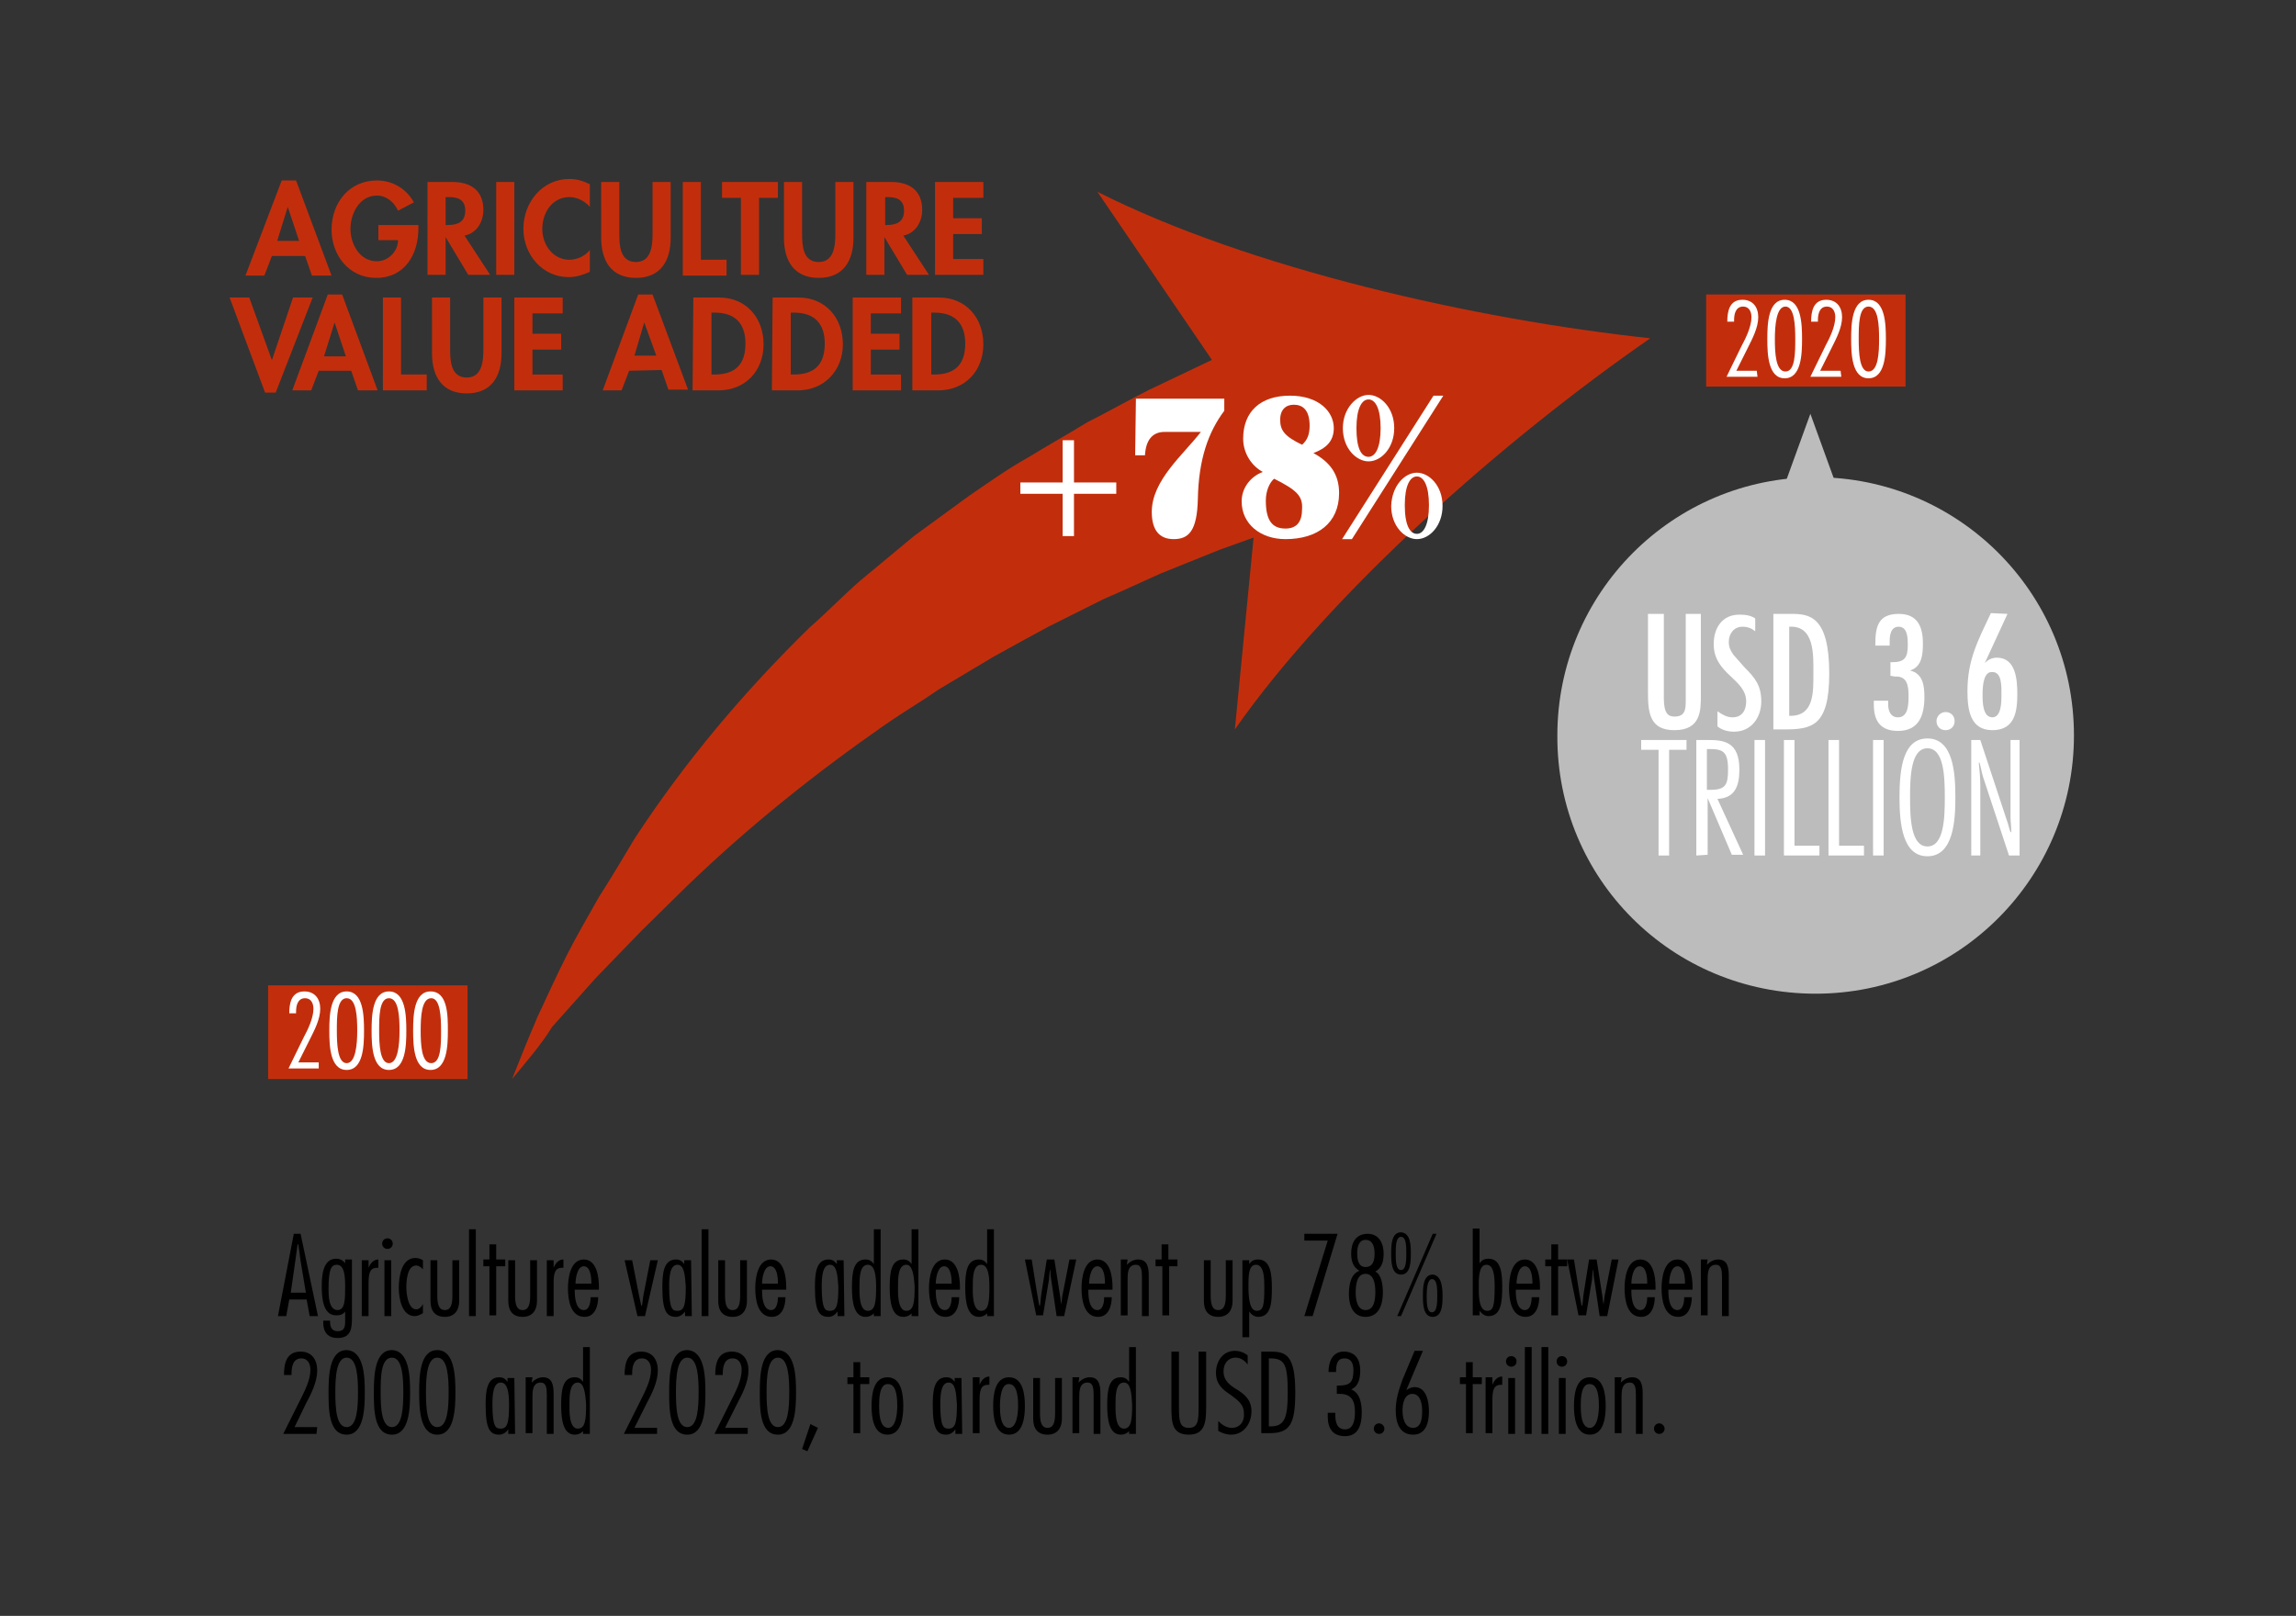 <?xml version="1.0" encoding="utf-8"?>
<!-- Generator: Adobe Illustrator 26.5.0, SVG Export Plug-In . SVG Version: 6.00 Build 0)  -->
<svg version="1.1" id="Layer_2" xmlns="http://www.w3.org/2000/svg" xmlns:xlink="http://www.w3.org/1999/xlink" x="0px" y="0px"
	 viewBox="0 0 304 214" style="enable-background:new 0 0 304 214;" xml:space="preserve">
<rect x="0" y="0" width="304" height="214" fill="#333333" stroke="none"/>
<style type="text/css">
	.st0{enable-background:new    ;}
	.st1{fill:#C22E0C;}
	.st2{fill:#FFFFFF;}
	.st3{fill:none;stroke:#BDBCBC;stroke-width:5.278;}
	.st4{fill:#BDBCBC;}
</style>
<g class="st0">
	<path class="st1" d="M36,33.9l-1,2.6h-2.5l4.8-12.6h1.9l4.7,12.6h-2.6l-0.9-2.6H36z M38.1,27.4L38.1,27.4l-1.4,4.5h2.9L38.1,27.4z"
		/>
	<path class="st1" d="M55.4,29.9v0.3c0,3.5-1.8,6.6-5.6,6.6c-3.6,0-5.9-3-5.9-6.4c0-3.5,2.3-6.5,6-6.5c2.1,0,3.9,1.1,4.9,2.9
		l-2.1,1.1c-0.5-1.1-1.5-2-2.8-2c-2.3,0-3.5,2.4-3.5,4.4s1.2,4.3,3.5,4.3c1.5,0,2.8-1.3,2.8-2.8h-2.6v-2h5.3V29.9z"/>
	<path class="st1" d="M64.9,36.4H62l-3-5l0,0v5h-2.4V24.1h3.3c2.4,0,4.1,1.1,4.1,3.7c0,1.6-0.9,3.1-2.5,3.4L64.9,36.4z M59,29.8h0.3
		c1.3,0,2.3-0.4,2.3-1.9s-1-1.8-2.2-1.8H59V29.8z"/>
	<path class="st1" d="M68.1,36.4h-2.4V24.1h2.4V36.4z"/>
	<path class="st1" d="M78.1,27.4c-0.7-0.8-1.7-1.3-2.7-1.3c-2.3,0-3.6,2.1-3.6,4.2s1.4,4.1,3.6,4.1c1,0,2.1-0.5,2.7-1.3V36
		c-0.9,0.4-1.8,0.7-2.8,0.7c-3.5,0-6-3-6-6.4c0-3.5,2.5-6.6,6.1-6.6c1,0,1.9,0.3,2.7,0.7C78.1,24.4,78.1,27.4,78.1,27.4z"/>
	<path class="st1" d="M79.6,24.1H82V31c0,1.5,0.1,3.7,2.2,3.7c2,0,2.2-2.1,2.2-3.7v-6.9h2.4v7.4c0,3-1.3,5.3-4.6,5.3
		c-3.3,0-4.6-2.3-4.6-5.3V24.1z"/>
	<path class="st1" d="M92.8,34.4h3.4v2.1h-5.8V24.1h2.4V34.4z"/>
</g>
<g class="st0">
	<path class="st1" d="M100.5,36.4h-2.4V26.2h-2.5v-2.1h7.4v2.1h-2.5V36.4z"/>
	<path class="st1" d="M103.8,24.1h2.4V31c0,1.5,0.1,3.7,2.2,3.7c2,0,2.2-2.1,2.2-3.7v-6.9h2.4v7.4c0,3-1.3,5.3-4.6,5.3
		c-3.3,0-4.6-2.3-4.6-5.3V24.1z"/>
	<path class="st1" d="M123,36.4h-2.9l-3-5l0,0v5h-2.4V24.1h3.3c2.4,0,4.1,1.1,4.1,3.7c0,1.6-0.9,3.1-2.5,3.4L123,36.4z M117.1,29.8
		h0.3c1.3,0,2.3-0.4,2.3-1.9s-1-1.8-2.2-1.8h-0.3v3.7H117.1z"/>
	<path class="st1" d="M126.2,26.2v2.7h3.8V31h-3.8v3.3h4v2.1h-6.4V24.1h6.4v2.1H126.2z"/>
</g>
<g class="st0">
	<path class="st1" d="M36,47.7L36,47.7l2.8-8.3h2.6L36.5,52h-1.4l-4.7-12.6H33L36,47.7z"/>
</g>
<g class="st0">
	<path class="st1" d="M42.2,49.1l-1,2.6h-2.5L43.4,39h1.9L50,51.7h-2.6l-0.9-2.6C46.5,49.1,42.2,49.1,42.2,49.1z M44.3,42.7
		L44.3,42.7l-1.4,4.5h2.9L44.3,42.7z"/>
	<path class="st1" d="M53.1,49.6h3.4v2.1h-5.8V39.4h2.4C53.1,39.4,53.1,49.6,53.1,49.6z"/>
	<path class="st1" d="M57.2,39.4h2.4v6.9c0,1.5,0.1,3.7,2.2,3.7c2,0,2.2-2.1,2.2-3.7v-6.9h2.4v7.4c0,3-1.3,5.3-4.6,5.3
		c-3.3,0-4.6-2.3-4.6-5.3C57.2,46.8,57.2,39.4,57.2,39.4z"/>
	<path class="st1" d="M70.5,41.5v2.7h3.8v2.1h-3.8v3.3h4v2.1h-6.4V39.4h6.4v2.1H70.5z"/>
	<path class="st1" d="M83.3,49.1l-1,2.6h-2.5L84.5,39h1.9l4.7,12.6h-2.6L87.6,49L83.3,49.1L83.3,49.1z M85.3,42.7L85.3,42.7L84,47.1
		h2.9L85.3,42.7z"/>
	<path class="st1" d="M91.8,39.4h3.4c3.6,0,5.9,2.7,5.9,6.2s-2.4,6.1-6,6.1h-3.4L91.8,39.4L91.8,39.4z M94.2,49.6h0.4
		c3,0,4.1-1.6,4.1-4.1c0-2.7-1.4-4.1-4.1-4.1h-0.4V49.6z"/>
	<path class="st1" d="M102.3,39.4h3.4c3.6,0,5.9,2.7,5.9,6.2s-2.5,6.1-6,6.1h-3.4L102.3,39.4L102.3,39.4z M104.7,49.6h0.4
		c3,0,4.1-1.6,4.1-4.1c0-2.7-1.4-4.1-4.1-4.1h-0.4V49.6z"/>
	<path class="st1" d="M115.3,41.5v2.7h3.8v2.1h-3.8v3.3h4v2.1h-6.4V39.4h6.4v2.1H115.3z"/>
	<path class="st1" d="M120.9,39.4h3.4c3.6,0,5.9,2.7,5.9,6.2s-2.4,6.1-6,6.1h-3.4V39.4H120.9z M123.3,49.6h0.4c3,0,4.1-1.6,4.1-4.1
		c0-2.7-1.4-4.1-4.1-4.1h-0.4V49.6z"/>
</g>
<polygon class="st1" points="35.5,130.5 35.5,142.9 61.9,142.9 61.9,130.5 "/>
<g class="st0">
	<path class="st2" d="M42.3,141.5h-4.1l2-4.1c0.6-1.1,1.3-2.6,1.3-3.8c0-0.7-0.3-1.4-1.1-1.4c-1,0-1.2,1-1.2,1.8v0.2h-0.9
		c0-1.4,0.3-2.9,2-2.9c1.4,0,2.1,1,2.1,2.3c0,1.4-0.8,2.9-1.4,4.1l-1.5,3h2.7v0.8H42.3z"/>
	<path class="st2" d="M48.2,136.5c0,2-0.1,5.2-2.3,5.2s-2.3-3.2-2.3-5.2s0.1-5.2,2.3-5.2C48.1,131.3,48.2,134.5,48.2,136.5z
		 M44.6,136.5c0,1.8,0.1,4.3,1.3,4.3s1.4-2.5,1.4-4.3s-0.1-4.3-1.4-4.3S44.6,134.7,44.6,136.5z"/>
	<path class="st2" d="M53.8,136.5c0,2-0.1,5.2-2.3,5.2s-2.3-3.2-2.3-5.2s0.1-5.2,2.3-5.2S53.8,134.5,53.8,136.5z M50.2,136.5
		c0,1.8,0.1,4.3,1.3,4.3s1.4-2.5,1.4-4.3s-0.1-4.3-1.4-4.3S50.2,134.7,50.2,136.5z"/>
	<path class="st2" d="M59.3,136.5c0,2-0.1,5.2-2.3,5.2s-2.3-3.2-2.3-5.2s0.1-5.2,2.3-5.2C59.3,131.3,59.3,134.5,59.3,136.5z
		 M55.7,136.5c0,1.8,0.1,4.3,1.4,4.3c1.3,0,1.3-2.5,1.3-4.3s-0.1-4.3-1.3-4.3C55.8,132.2,55.7,134.7,55.7,136.5z"/>
</g>
<polygon class="st1" points="225.9,39 225.9,51.2 252.3,51.2 252.3,39 "/>
<g class="st0">
	<path class="st2" d="M232.7,49.9h-4.1l2-4.1c0.6-1.1,1.3-2.6,1.3-3.8c0-0.7-0.3-1.4-1.1-1.4c-1,0-1.2,1-1.2,1.8v0.2h-0.9
		c0-1.4,0.3-2.9,2-2.9c1.4,0,2.1,1,2.1,2.3c0,1.4-0.8,2.9-1.4,4.1l-1.5,3h2.7L232.7,49.9L232.7,49.9z"/>
	<path class="st2" d="M238.6,44.9c0,2-0.1,5.2-2.3,5.2s-2.3-3.2-2.3-5.2s0.1-5.2,2.3-5.2S238.6,42.9,238.6,44.9z M235,44.9
		c0,1.8,0.1,4.3,1.4,4.3s1.3-2.5,1.3-4.3s-0.1-4.3-1.3-4.3S235,43.1,235,44.9z"/>
	<path class="st2" d="M243.8,49.9h-4.1l2-4.1c0.6-1.1,1.3-2.6,1.3-3.8c0-0.7-0.3-1.4-1.1-1.4c-1,0-1.2,1-1.2,1.8v0.2h-0.9
		c0-1.4,0.3-2.9,2-2.9c1.4,0,2.1,1,2.1,2.3c0,1.4-0.8,2.9-1.4,4.1l-1.5,3h2.7L243.8,49.9L243.8,49.9z"/>
	<path class="st2" d="M249.7,44.9c0,2-0.1,5.2-2.3,5.2s-2.3-3.2-2.3-5.2s0.1-5.2,2.3-5.2C249.6,39.7,249.7,42.9,249.7,44.9z
		 M246.1,44.9c0,1.8,0.1,4.3,1.3,4.3c1.3,0,1.4-2.5,1.4-4.3s-0.1-4.3-1.4-4.3C246.1,40.6,246.1,43.1,246.1,44.9z"/>
</g>
<line class="st3" x1="239.7" y1="87.6" x2="239.7" y2="67.4"/>
<path class="st4" d="M239.7,54.8l-7.8,21.5c0,0,7.8-8.9,15.6,0L239.7,54.8"/>
<path class="st4" d="M240.4,131.6c19,0,34.2-15.4,34.2-34.2c0-19-15.4-34.2-34.2-34.2c-19,0-34.2,15.4-34.2,34.2
	C206.1,116.4,221.4,131.6,240.4,131.6L240.4,131.6z"/>
<g class="st0">
	<path class="st2" d="M220.3,81.3v11.2c0,2,0.6,2.4,1.4,2.4c1.4,0,1.5-0.9,1.5-2.1V81.3h2v10.8c0,2,0,4.6-3.5,4.6
		c-3.2,0-3.5-2.2-3.5-4.9V81.3H220.3z"/>
	<path class="st2" d="M232.4,83.6c-0.5-0.4-1-0.6-1.7-0.6c-1.1,0-1.8,0.9-1.8,2c0,0.7,0.2,1.1,0.6,1.7l1.5,1.7
		c1.4,1.4,2.2,2.4,2.2,4.5s-1.3,4-3.6,4c-0.8,0-1.6-0.2-2.2-0.7v-2c0.6,0.4,1.2,0.8,2,0.8c1.3,0,1.8-1,1.8-2.1c0-3-4.3-3.6-4.3-7.6
		c0-2.1,1.1-3.9,3.4-3.9c0.8,0,1.5,0.1,2.1,0.5V83.6z"/>
	<path class="st2" d="M237.1,81.3c2.4,0,5.1,0.2,5.1,7.9c0,7-2.3,7.4-6,7.4h-1.4V81.3H237.1z M236.9,83v11.8
		c3.3,0.1,3.2-3.1,3.2-5.6C240.1,86.8,240.3,82.8,236.9,83z"/>
	<path class="st2" d="M250.3,89.5v-1.8h0.2c1.7,0,2.1-0.6,2.1-2.3c0-0.8,0-2.4-1.2-2.4c-1.1,0-1.2,1.2-1.2,2v0.5h-1.9v-0.1
		c0-2.3,0.3-4.1,3.1-4.1c2.5,0,3.2,1.7,3.2,3.9c0,1.4-0.1,3.1-1.7,3.6l0,0c1.7,0.4,1.9,2,1.9,3.5c0,2.4-0.7,4.5-3.5,4.5
		c-2.3,0-3.2-1.3-3.2-3.5v-0.5h1.9v0.5c0,0.8,0.3,1.7,1.3,1.7c1.4,0,1.4-1.8,1.4-2.9c0-1.3-0.2-2.6-1.8-2.5L250.3,89.5L250.3,89.5z"
		/>
	<path class="st2" d="M256.4,95.5c0-0.6,0.5-1.2,1.2-1.2s1.2,0.5,1.2,1.2s-0.5,1.2-1.2,1.2S256.4,96.2,256.4,95.5z"/>
	<path class="st2" d="M265.8,81.3l-3,6.5l0,0c0.4-0.4,0.9-0.7,1.6-0.7c2.5,0,2.7,2.9,2.7,4.8c0,2.3-0.3,4.8-3.3,4.8
		s-3.3-2.8-3.3-5.2c0-4.1,1.4-6.7,3.1-10.3L265.8,81.3L265.8,81.3z M263.8,89c-0.3,0-1.3-0.1-1.3,3c0,0.9,0,3,1.3,3
		c1.2,0,1.2-2.1,1.2-2.9C265,91,265.1,89,263.8,89z"/>
</g>
<g class="st0">
	<path class="st2" d="M223.2,99.3H221v14h-1.4v-14h-2.3V98h6v1.3H223.2z"/>
	<path class="st2" d="M224.6,113.3V98h1.5c2.1,0,4.2,0.2,4.2,3.9c0,1.9-0.4,3.8-2.9,3.9l3.4,7.4h-1.5l-3.2-7.5l0,0v7.5L224.6,113.3
		L224.6,113.3z M226,104.6h0.5c2,0,2.3-0.7,2.3-2.7c0-2.4-0.7-2.7-2.5-2.7H226V104.6z"/>
	<path class="st2" d="M233.7,113.3h-1.4V98h1.4V113.3z"/>
	<path class="st2" d="M237.6,112h3.3v1.3h-4.7V98h1.4V112z"/>
	<path class="st2" d="M243.5,112h3.3v1.3h-4.7V98h1.4V112z"/>
	<path class="st2" d="M249.5,113.3H248V98h1.4v15.3H249.5z"/>
	<path class="st2" d="M258.9,105.6c0,2.9-0.2,7.8-3.7,7.8c-3.3,0-3.7-4.3-3.7-7.8c0-3.9,0.5-7.8,3.7-7.8
		C258.6,97.8,258.9,102.3,258.9,105.6z M252.9,105.6c0,2.7,0.1,6.5,2.3,6.5s2.3-3.8,2.3-6.5s-0.1-6.5-2.3-6.5
		S252.9,102.9,252.9,105.6z"/>
	<path class="st2" d="M267.3,113.3H266l-3.4-10.3c-0.2-0.6-0.3-1.3-0.5-2H262c0.1,1,0.2,2,0.2,3v9.3H261V98h1.2l3.5,10.6
		c0.2,0.5,0.3,1.1,0.5,1.6h0.1c0-0.7-0.1-1.4-0.1-2V98h1.2v15.3H267.3z"/>
</g>
<path class="st1" d="M67.8,142.9c1.1-2.8,2.2-5.5,3.4-8.3c1.2-2.6,2.5-5.4,3.8-8c1.3-2.6,2.9-5.3,4.3-7.8c1.6-2.5,3.1-5,4.7-7.7
	c6.6-10.1,14.4-19.4,23.2-28c2.3-2,4.4-4.2,6.7-6.2L121,71c2.5-1.8,4.9-3.6,7.4-5.4c2.5-1.7,5-3.5,7.7-5c2.6-1.6,5.3-3.1,7.9-4.7
	c2.8-1.4,5.4-2.9,8.2-4.3l8.4-4c2.9-1.2,5.6-2.3,8.5-3.5l8,23.3c-2.6,1-5.2,1.8-7.8,2.6l-7.8,2.8c-2.5,1-5,2-7.7,3.1
	c-2.5,1.1-5,2.3-7.6,3.4l-7.4,3.7c-2.4,1.3-4.8,2.6-7.3,4l-7.2,4.3c-2.3,1.6-4.7,3-7,4.6c-9.2,6.4-18,13.4-26.3,21.4
	c-2,2-4.1,4-6.1,6l-6,6.2l-5.8,6.5C71.7,138.3,69.7,140.6,67.8,142.9L67.8,142.9z"/>
<path class="st1" d="M218.5,44.8c-19.2,13.3-42.2,33.5-55,51.8l3.8-38.9l-22-32.3C165.5,35.6,195.3,42.3,218.5,44.8L218.5,44.8z"/>
<g class="st0">
	<path class="st2" d="M140.7,58.3h1.5v5.6h5.6v1.5h-5.6V71h-1.5v-5.6h-5.6v-1.5h5.6V58.3z"/>
</g>
<g class="st0">
	<path class="st2" d="M150.4,52.8h11.7v1.6c-2.1,2.8-3.4,6.4-3.5,11.7c-0.1,4.2-1.2,5.3-3.2,5.3c-1.9,0-2.9-1.2-2.9-3.6
		c0-4.2,4.2-7.6,6.5-10.6h-4.8c-1.7,0-2.5,1.2-2.6,3.1h-1.3L150.4,52.8z"/>
	<path class="st2" d="M167.2,62.5c-1.5-0.8-2.6-2.5-2.6-4.4c0-3.6,2.3-5.7,6.2-5.7c3.8,0,5.8,2.1,5.8,4.3c0,1.8-1.1,2.7-2.7,3.3
		c2.2,1.2,3.4,2.8,3.4,5.3c0,4-2.9,6.1-7.1,6.1c-3.3,0-5.8-2-5.8-5C164.4,64.6,165.6,63.1,167.2,62.5z M168.7,63.4
		c-0.6,0.5-1.1,1.6-1.1,2.9c0,2.7,0.9,3.7,2.6,3.7c1.5,0,2.2-0.9,2.2-2.6C172.5,65.7,171.7,64.9,168.7,63.4z M172.4,58.9
		c0.7-0.6,1-1.4,1-2.5c0-2.1-0.9-2.8-2.1-2.8c-1,0-1.8,0.6-1.8,2C169.5,57,170.1,57.8,172.4,58.9z"/>
</g>
<g class="st0">
	<path class="st2" d="M177.7,71.4l12.1-19h1.3l-12.1,19H177.7z M181.2,52.3c1.6,0,3.4,1.7,3.4,4.4c0,2.6-1.7,4.4-3.4,4.4
		c-1.6,0-3.4-1.7-3.4-4.4C177.8,54.1,179.6,52.3,181.2,52.3z M181.2,60.5c0.9,0,1.6-1.2,1.6-3.8s-0.7-3.8-1.6-3.8
		c-0.9,0-1.6,1.2-1.6,3.8S180.2,60.5,181.2,60.5z M187.6,62.6c1.6,0,3.4,1.7,3.4,4.4c0,2.6-1.7,4.4-3.4,4.4c-1.6,0-3.4-1.7-3.4-4.4
		C184.3,64.3,186,62.6,187.6,62.6z M187.6,70.7c0.9,0,1.6-1.2,1.6-3.8c0-2.6-0.7-3.8-1.6-3.8c-0.9,0-1.6,1.2-1.6,3.8
		C186,69.6,186.7,70.7,187.6,70.7z"/>
</g>
<g class="st0">
	<path d="M42.1,174.3H41l-0.4-2.2h-2.3l-0.4,2.2h-1.1l2.1-10.9h0.9L42.1,174.3z M40.5,171.2l-0.7-4.2c-0.1-0.7-0.2-1.5-0.3-2.2h-0.1
		c-0.1,0.7-0.2,1.5-0.3,2.2l-0.6,4.2H40.5z"/>
	<path d="M46.6,174.5c0,1.4-0.1,2.7-1.9,2.7c-1.3,0-1.9-0.8-1.9-2v-0.3h0.9v0.1c0,0.7,0.2,1.3,1,1.3c1.1,0,1-0.9,1-1.7v-0.9
		c-0.3,0.4-0.7,0.5-1.2,0.5c-1.8,0-1.9-2.5-1.9-3.9c0-1.2,0.1-3.6,1.9-3.6c0.5,0,0.9,0.2,1.2,0.6l0,0v-0.5h0.9V174.5z M44.7,173.5
		c1,0,1-1.5,1-3.1c0-1.4-0.1-2.9-1.1-2.9c-0.7,0-1.1,0.5-1.1,3.2C43.5,171.5,43.5,173.5,44.7,173.5z"/>
	<path d="M48.8,167.9L48.8,167.9c0.2-0.5,0.6-1.1,1.3-1.1v1.1h-0.2c-1,0-1.1,0.9-1.1,2.1v4.3h-0.9v-7.4h0.9V167.9z"/>
	<path d="M51.3,165.4c-0.4,0-0.7-0.3-0.7-0.7s0.3-0.7,0.7-0.7s0.7,0.3,0.7,0.7C52,165.1,51.7,165.4,51.3,165.4z M51.8,174.3h-0.9
		v-7.4h0.9V174.3z"/>
	<path d="M56,168.1c-0.2-0.2-0.5-0.5-0.9-0.5c-1.2,0-1.3,2.1-1.3,2.9c0,0.7,0.2,2.9,1.3,2.9c0.4,0,0.7-0.3,0.9-0.7l0,0v1.2
		c-0.3,0.2-0.7,0.4-1.1,0.4c-1.7,0-2.1-2.4-2.1-3.7c0-1.4,0.3-4,2.2-4c0.3,0,0.7,0.1,1,0.3C56,166.9,56,168.1,56,168.1z"/>
	<path d="M57.9,166.9v4.6c0,1,0.1,2,1,2s1-1,1-2v-4.6h0.9v5.4c0,1.2-0.6,2.1-1.9,2.1c-1.3,0-1.9-0.8-1.9-2.1v-5.4H57.9z"/>
	<path d="M63,174.3h-0.9v-11.5H63V174.3z"/>
	<path d="M66.9,167.7h-1.2v6.5h-0.9v-6.5H64v-0.9h0.8v-2h0.9v2h1.2V167.7z"/>
	<path d="M68.2,166.9v4.6c0,1,0.1,2,1,2s1-1,1-2v-4.6h0.9v5.4c0,1.2-0.6,2.1-1.9,2.1s-1.9-0.8-1.9-2.1v-5.4H68.2z"/>
	<path d="M73.3,167.9L73.3,167.9c0.2-0.5,0.6-1.1,1.3-1.1v1.1h-0.2c-1,0-1.1,0.9-1.1,2.1v4.3h-0.9v-7.4h0.9
		C73.3,166.9,73.3,167.9,73.3,167.9z"/>
	<path d="M76.1,170.8v0.2c0,0.7,0.1,2.5,1.2,2.5c0.8,0,0.9-1.2,0.9-1.7h1c0,1.1-0.4,2.6-1.8,2.6c-1.9,0-2.2-2.3-2.2-3.8
		c0-1.3,0.3-3.8,2.1-3.8c1.7,0,2,2.3,2,3.6v0.4H76.1z M78.3,170v-0.1c0-0.7-0.1-2.2-1-2.2s-1.1,1.7-1.1,2.3H78.3z"/>
	<path d="M85.4,174.3h-1l-1.7-7.4h1l0.9,4.6c0.1,0.5,0.2,0.9,0.3,1.4H85c0.1-0.5,0.1-0.9,0.2-1.4l0.9-4.6h1L85.4,174.3z"/>
	<path d="M91.6,174.3h-0.9v-0.6l0,0c-0.3,0.4-0.7,0.7-1.2,0.7c-1.2,0-1.8-0.7-1.8-3.9c0-1.7,0.1-3.7,1.8-3.7c0.5,0,0.8,0.2,1.1,0.6
		l0,0v-0.5h0.9L91.6,174.3L91.6,174.3z M89.7,167.5c-1,0-1.1,1.6-1.1,2.9c0,3.1,0.5,3.2,1.1,3.2c0.9,0,1.1-0.8,1.1-3.2
		C90.7,168.9,90.6,167.5,89.7,167.5z"/>
	<path d="M93.8,174.3h-0.9v-11.5h0.9V174.3z"/>
	<path d="M96,166.9v4.6c0,1,0.1,2,1,2s1-1,1-2v-4.6h0.9v5.4c0,1.2-0.6,2.1-1.9,2.1s-1.9-0.8-1.9-2.1v-5.4H96z"/>
	<path d="M100.9,170.8v0.2c0,0.7,0.1,2.5,1.2,2.5c0.8,0,0.9-1.2,0.9-1.7h1c0,1.1-0.4,2.6-1.8,2.6c-1.9,0-2.2-2.3-2.2-3.8
		c0-1.3,0.3-3.8,2.1-3.8c1.7,0,2,2.3,2,3.6v0.4H100.9z M103,170v-0.1c0-0.7-0.1-2.2-1-2.2s-1.1,1.7-1.1,2.3H103z"/>
	<path d="M111.8,174.3h-0.9v-0.6l0,0c-0.3,0.4-0.7,0.7-1.2,0.7c-1.2,0-1.8-0.7-1.8-3.9c0-1.7,0.1-3.7,1.8-3.7c0.5,0,0.8,0.2,1.1,0.6
		l0,0v-0.5h0.9L111.8,174.3L111.8,174.3z M109.9,167.5c-1,0-1.1,1.6-1.1,2.9c0,3.1,0.5,3.2,1.1,3.2c0.9,0,1.1-0.8,1.1-3.2
		C110.9,168.9,110.8,167.5,109.9,167.5z"/>
	<path d="M115.9,173.7L115.9,173.7c-0.3,0.4-0.7,0.7-1.3,0.7c-1.5,0-1.8-1.9-1.8-3.9s0.2-3.7,1.8-3.7c0.5,0,0.8,0.2,1.1,0.6l0,0
		v-4.6h0.9v11.5h-0.9v-0.6H115.9z M114.9,167.5c-1.1,0-1.1,1.8-1.1,2.9c0,0.7-0.1,3.2,1.1,3.2c1,0,1.1-1.2,1.1-3.2
		C116,168.8,115.8,167.5,114.9,167.5z"/>
	<path d="M120.9,173.7L120.9,173.7c-0.3,0.4-0.7,0.7-1.3,0.7c-1.5,0-1.8-1.9-1.8-3.9s0.2-3.7,1.8-3.7c0.5,0,0.8,0.2,1.1,0.6l0,0
		v-4.6h0.9v11.5h-0.9v-0.6H120.9z M120,167.5c-1.1,0-1.1,1.8-1.1,2.9c0,0.7-0.1,3.2,1.1,3.2c1,0,1.1-1.2,1.1-3.2
		C121,168.8,120.8,167.5,120,167.5z"/>
	<path d="M123.9,170.8v0.2c0,0.7,0.1,2.5,1.2,2.5c0.8,0,0.9-1.2,0.9-1.7h1c0,1.1-0.4,2.6-1.8,2.6c-1.9,0-2.2-2.3-2.2-3.8
		c0-1.3,0.3-3.8,2.1-3.8c1.7,0,2,2.3,2,3.6v0.4H123.9z M126,170v-0.1c0-0.7-0.1-2.2-1-2.2s-1.1,1.7-1.1,2.3H126z"/>
	<path d="M130.9,173.7L130.9,173.7c-0.3,0.4-0.7,0.7-1.3,0.7c-1.5,0-1.8-1.9-1.8-3.9s0.2-3.7,1.8-3.7c0.5,0,0.8,0.2,1.1,0.6l0,0
		v-4.6h0.9v11.5h-0.9v-0.6H130.9z M129.9,167.5c-1.1,0-1.1,1.8-1.1,2.9c0,0.7-0.1,3.2,1.1,3.2c1,0,1.1-1.2,1.1-3.2
		C131,168.8,130.8,167.5,129.9,167.5z"/>
	<path d="M140.9,174.3h-1l-0.8-5.4c0-0.3,0-0.5-0.1-0.8l0,0c0,0.4-0.1,0.9-0.1,1.3l-0.8,4.8h-0.9l-1.5-7.4h0.9l0.7,4.4
		c0.1,0.6,0.2,1.1,0.3,1.7h0.1c0.1-0.6,0.1-1.1,0.2-1.7l0.7-4.4h1l0.8,5.1c0,0.3,0.1,0.6,0.1,0.9l0,0c0.1-0.5,0.1-1,0.2-1.4l0.9-4.6
		h0.9L140.9,174.3z"/>
	<path d="M144.1,170.8v0.2c0,0.7,0.1,2.5,1.2,2.5c0.8,0,0.9-1.2,0.9-1.7h1c0,1.1-0.4,2.6-1.8,2.6c-1.9,0-2.2-2.3-2.2-3.8
		c0-1.3,0.3-3.8,2.1-3.8c1.7,0,2,2.3,2,3.6v0.4H144.1z M146.3,170v-0.1c0-0.7-0.1-2.2-1-2.2s-1.1,1.7-1.1,2.3H146.3z"/>
	<path d="M149.2,167.5c0.4-0.4,0.9-0.7,1.5-0.7c1.3,0,1.4,1.2,1.4,2.2v5.3h-0.9v-5.2c0-0.9-0.1-1.6-0.8-1.6c-1.1,0-1.1,1.2-1.1,1.9
		v4.8h-0.9v-7.4h0.9L149.2,167.5L149.2,167.5z"/>
	<path d="M156,167.7h-1.2v6.5h-0.9v-6.5H153v-0.9h0.8v-2h0.9v2h1.2v0.9H156z"/>
	<path d="M160.3,166.9v4.6c0,1,0.1,2,1,2s1-1,1-2v-4.6h0.9v5.4c0,1.2-0.6,2.1-1.9,2.1c-1.3,0-1.9-0.8-1.9-2.1v-5.4H160.3z"/>
	<path d="M165.4,167.4L165.4,167.4c0.3-0.4,0.6-0.6,1.2-0.6c1.7,0,1.8,2.2,1.8,3.7c0,1.7,0,3.9-1.8,3.9c-0.5,0-0.9-0.3-1.2-0.7l0,0
		v3.4h-0.9v-10.2h0.9V167.4z M167.4,170.5c0-1.1,0-3-1.1-3c-1,0-1,1.5-1,2.8c0,1.4,0.1,3.3,1.1,3.3
		C167.3,173.6,167.4,172.8,167.4,170.5z"/>
	<path d="M177.1,163.4l-3.3,10.9h-1.1l3.1-10h-3.1v-0.9H177.1z"/>
	<path d="M183.1,171.2c0,1.5-0.5,3.2-2.3,3.2c-1.7,0-2.2-1.6-2.2-3c0-1.1,0.2-2.7,1.4-3.1c-0.9-0.5-1.1-1.4-1.1-2.3
		c0-1.4,0.6-2.6,2.2-2.6c1.5,0,2.1,1.3,2.1,2.6c0,1-0.2,1.9-1.1,2.4C182.9,168.8,183.1,170.1,183.1,171.2z M182.1,171.1
		c0-0.8-0.1-2.4-1.3-2.4s-1.3,1.6-1.3,2.5s0.2,2.3,1.3,2.3C182,173.5,182.1,172,182.1,171.1z M182,166c0-0.8-0.2-1.8-1.2-1.8
		c-0.9,0-1.1,1-1.1,1.7c0,0.8,0.1,1.9,1.1,1.9C181.9,167.8,182,166.7,182,166z"/>
	<path d="M186.8,166c0,1,0,2.8-1.3,2.8s-1.3-1.8-1.3-2.8s0-2.8,1.3-2.8C186.8,163.3,186.8,165,186.8,166z M184.8,166
		c0,0.9,0,2.2,0.7,2.2s0.7-1.4,0.7-2.2c0-0.9,0-2.2-0.7-2.2S184.8,165.2,184.8,166z M185.5,174.3H185l4.7-10.9h0.5L185.5,174.3z
		 M191,171.6c0,1,0,2.8-1.3,2.8s-1.3-1.8-1.3-2.8s0-2.8,1.3-2.8C190.9,168.9,191,170.6,191,171.6z M188.9,171.6c0,0.9,0,2.2,0.7,2.2
		s0.7-1.4,0.7-2.2c0-0.9,0-2.2-0.7-2.2C189,169.4,188.9,170.7,188.9,171.6z"/>
	<path d="M195,162.7h0.9v4.6l0,0c0.3-0.4,0.6-0.6,1.2-0.6c1.7,0,1.8,2.1,1.8,3.7c0,1.9-0.1,3.9-1.8,3.9c-0.5,0-0.9-0.3-1.2-0.7l0,0
		v0.6H195V162.7z M197.9,170.4c0-1.7-0.2-2.9-1.1-2.9c-1.1,0-1,2.2-1,2.8c0,0.9-0.1,3.3,1.1,3.3C197.7,173.6,197.9,173,197.9,170.4z
		"/>
	<path d="M200.7,170.8v0.2c0,0.7,0.1,2.5,1.2,2.5c0.8,0,0.9-1.2,0.9-1.7h1c0,1.1-0.4,2.6-1.8,2.6c-1.9,0-2.2-2.3-2.2-3.8
		c0-1.3,0.3-3.8,2.1-3.8c1.7,0,2,2.3,2,3.6v0.4H200.7z M202.9,170v-0.1c0-0.7-0.1-2.2-1-2.2s-1.1,1.7-1.1,2.3H202.9z"/>
	<path d="M207.5,167.7h-1.2v6.5h-0.9v-6.5h-0.8v-0.9h0.8v-2h0.9v2h1.2V167.7z"/>
	<path d="M212.8,174.3h-1l-0.8-5.4c0-0.3,0-0.5-0.1-0.8l0,0c0,0.4-0.1,0.9-0.1,1.3l-0.8,4.8h-1l-1.5-7.4h0.9l0.7,4.4
		c0.1,0.6,0.2,1.1,0.3,1.7h0.1c0.1-0.6,0.1-1.1,0.2-1.7l0.7-4.4h1l0.8,5.1c0,0.3,0.1,0.6,0.1,0.9l0,0c0.1-0.5,0.1-1,0.2-1.4l0.9-4.6
		h0.9L212.8,174.3z"/>
	<path d="M216,170.8v0.2c0,0.7,0.1,2.5,1.2,2.5c0.8,0,0.9-1.2,0.9-1.7h1c0,1.1-0.4,2.6-1.8,2.6c-1.9,0-2.2-2.3-2.2-3.8
		c0-1.3,0.3-3.8,2.1-3.8c1.7,0,2,2.3,2,3.6v0.4H216z M218.1,170v-0.1c0-0.7-0.1-2.2-1-2.2s-1.1,1.7-1.1,2.3H218.1z"/>
	<path d="M220.9,170.8v0.2c0,0.7,0.1,2.5,1.2,2.5c0.8,0,0.9-1.2,0.9-1.7h1c0,1.1-0.4,2.6-1.8,2.6c-1.9,0-2.2-2.3-2.2-3.8
		c0-1.3,0.3-3.8,2.1-3.8c1.7,0,2,2.3,2,3.6v0.4H220.9z M223.1,170v-0.1c0-0.7-0.1-2.2-1-2.2s-1.1,1.7-1.1,2.3H223.1z"/>
	<path d="M226,167.5c0.4-0.4,0.9-0.7,1.5-0.7c1.3,0,1.4,1.2,1.4,2.2v5.3H228v-5.2c0-0.9-0.1-1.6-0.8-1.6c-1.1,0-1.1,1.2-1.1,1.9v4.8
		h-0.9v-7.4h0.9L226,167.5L226,167.5z"/>
</g>
<g class="st0">
	<path d="M41.9,189.9h-4.4l2.2-4.4c0.6-1.2,1.4-2.7,1.4-4.1c0-0.7-0.3-1.5-1.2-1.5c-1.1,0-1.3,1.1-1.3,2v0.2h-1
		c0-1.5,0.3-3.1,2.2-3.1c1.5,0,2.2,1.1,2.2,2.5c0,1.5-0.8,3.1-1.5,4.4L39,189h3L41.9,189.9L41.9,189.9z"/>
	<path d="M48.3,184.4c0,2.1-0.1,5.6-2.4,5.6c-2.4,0-2.4-3.4-2.4-5.6s0.1-5.6,2.4-5.6C48.2,178.9,48.3,182.3,48.3,184.4z M44.4,184.4
		c0,2,0.1,4.6,1.5,4.6s1.5-2.7,1.5-4.6s-0.1-4.6-1.5-4.6C44.5,179.8,44.4,182.5,44.4,184.4z"/>
	<path d="M54.3,184.4c0,2.1-0.1,5.6-2.4,5.6c-2.4,0-2.4-3.4-2.4-5.6s0.1-5.6,2.4-5.6C54.2,178.9,54.3,182.3,54.3,184.4z M50.4,184.4
		c0,2,0.1,4.6,1.5,4.6s1.5-2.7,1.5-4.6s-0.1-4.6-1.5-4.6C50.4,179.8,50.4,182.5,50.4,184.4z"/>
	<path d="M60.3,184.4c0,2.1-0.1,5.6-2.4,5.6s-2.4-3.4-2.4-5.6s0.1-5.6,2.4-5.6S60.3,182.3,60.3,184.4z M56.4,184.4
		c0,2,0.1,4.6,1.5,4.6s1.5-2.7,1.5-4.6s-0.1-4.6-1.5-4.6S56.4,182.5,56.4,184.4z"/>
	<path d="M68.2,189.9h-0.9v-0.6l0,0c-0.3,0.4-0.7,0.7-1.2,0.7c-1.2,0-1.8-0.7-1.8-3.9c0-1.7,0.1-3.7,1.8-3.7c0.5,0,0.8,0.2,1.1,0.6
		l0,0v-0.5h0.9L68.2,189.9L68.2,189.9z M66.3,183.1c-1,0-1.1,1.6-1.1,2.9c0,3.1,0.5,3.2,1.1,3.2c0.9,0,1.1-0.8,1.1-3.2
		C67.4,184.4,67.2,183.1,66.3,183.1z"/>
	<path d="M70.4,183.1c0.4-0.4,0.9-0.7,1.5-0.7c1.3,0,1.4,1.2,1.4,2.2v5.3h-0.9v-5.2c0-0.9-0.1-1.6-0.8-1.6c-1.1,0-1.1,1.2-1.1,1.9
		v4.8h-0.9v-7.4h0.9L70.4,183.1L70.4,183.1z"/>
	<path d="M77.4,189.3L77.4,189.3c-0.3,0.4-0.7,0.7-1.3,0.7c-1.5,0-1.8-1.9-1.8-3.9s0.2-3.7,1.8-3.7c0.5,0,0.8,0.2,1.1,0.6l0,0v-4.6
		h0.9v11.5h-0.9v-0.6H77.4z M76.5,183.1c-1.1,0-1.1,1.8-1.1,2.9c0,0.7-0.1,3.2,1.1,3.2c1,0,1.1-1.2,1.1-3.2
		C77.5,184.4,77.3,183.1,76.5,183.1z"/>
	<path d="M87,189.9h-4.4l2.2-4.4c0.6-1.2,1.4-2.7,1.4-4.1c0-0.7-0.3-1.5-1.2-1.5c-1.1,0-1.3,1.1-1.3,2v0.2h-1c0-1.5,0.3-3.1,2.2-3.1
		c1.5,0,2.2,1.1,2.2,2.5c0,1.5-0.8,3.1-1.5,4.4l-1.6,3.2h3C87,189.1,87,189.9,87,189.9z"/>
	<path d="M93.4,184.4c0,2.1-0.1,5.6-2.4,5.6c-2.4,0-2.4-3.4-2.4-5.6s0.1-5.6,2.4-5.6C93.3,178.9,93.4,182.3,93.4,184.4z M89.5,184.4
		c0,2,0.1,4.6,1.5,4.6s1.5-2.7,1.5-4.6s-0.1-4.6-1.5-4.6C89.6,179.8,89.5,182.5,89.5,184.4z"/>
	<path d="M99,189.9h-4.4l2.2-4.4c0.6-1.2,1.4-2.7,1.4-4.1c0-0.7-0.3-1.5-1.2-1.5c-1.1,0-1.3,1.1-1.3,2v0.2h-1c0-1.5,0.3-3.1,2.2-3.1
		c1.5,0,2.2,1.1,2.2,2.5c0,1.5-0.8,3.1-1.5,4.4l-1.6,3.2h3C99,189.1,99,189.9,99,189.9z"/>
	<path d="M105.4,184.4c0,2.1-0.1,5.6-2.4,5.6c-2.4,0-2.4-3.4-2.4-5.6s0.1-5.6,2.4-5.6C105.3,178.9,105.4,182.3,105.4,184.4z
		 M101.5,184.4c0,2,0.1,4.6,1.5,4.6s1.5-2.7,1.5-4.6s-0.1-4.6-1.5-4.6C101.6,179.8,101.5,182.5,101.5,184.4z"/>
	<path d="M106.9,192.2l-0.7-0.3l1.1-3.3l1,0.5L106.9,192.2z"/>
	<path d="M115.1,183.3h-1.2v6.5H113v-6.5h-0.8v-0.9h0.8v-2h0.9v2h1.2V183.3z"/>
	<path d="M119.6,186.2c0,1.4-0.2,3.8-2.1,3.8s-2.1-2.4-2.1-3.8c0-1.4,0.2-3.8,2.1-3.8S119.6,184.8,119.6,186.2z M116.4,186.2
		c0,0.7,0,2.9,1.2,2.9c1.1,0,1.2-2.2,1.2-2.9s0-2.9-1.2-2.9C116.4,183.2,116.4,185.4,116.4,186.2z"/>
	<path d="M127.4,189.9h-0.9v-0.6l0,0c-0.3,0.4-0.7,0.7-1.2,0.7c-1.2,0-1.8-0.7-1.8-3.9c0-1.7,0.1-3.7,1.8-3.7c0.5,0,0.8,0.2,1.1,0.6
		l0,0v-0.5h0.9L127.4,189.9L127.4,189.9z M125.6,183.1c-1,0-1.1,1.6-1.1,2.9c0,3.1,0.5,3.2,1.1,3.2c0.9,0,1.1-0.8,1.1-3.2
		C126.6,184.4,126.5,183.1,125.6,183.1z"/>
	<path d="M129.7,183.4L129.7,183.4c0.2-0.5,0.6-1.1,1.3-1.1v1.1h-0.2c-1,0-1.1,0.9-1.1,2.1v4.3h-0.9v-7.4h0.9V183.4z"/>
	<path d="M135.7,186.2c0,1.4-0.2,3.8-2.1,3.8c-1.9,0-2.1-2.4-2.1-3.8c0-1.4,0.2-3.8,2.1-3.8S135.7,184.8,135.7,186.2z M132.4,186.2
		c0,0.7,0,2.9,1.2,2.9c1.1,0,1.2-2.2,1.2-2.9s0-2.9-1.2-2.9C132.5,183.2,132.4,185.4,132.4,186.2z"/>
	<path d="M137.7,182.5v4.6c0,1,0.1,2,1,2s1-1,1-2v-4.6h0.9v5.4c0,1.2-0.6,2.1-1.9,2.1c-1.3,0-1.9-0.8-1.9-2.1v-5.4H137.7z"/>
	<path d="M142.8,183.1c0.4-0.4,0.9-0.7,1.5-0.7c1.3,0,1.4,1.2,1.4,2.2v5.3h-0.9v-5.2c0-0.9-0.1-1.6-0.8-1.6c-1.1,0-1.1,1.2-1.1,1.9
		v4.8H142v-7.4h0.9L142.8,183.1L142.8,183.1z"/>
	<path d="M149.7,189.3L149.7,189.3c-0.3,0.4-0.7,0.7-1.3,0.7c-1.5,0-1.8-1.9-1.8-3.9s0.2-3.7,1.8-3.7c0.5,0,0.8,0.2,1.1,0.6l0,0
		v-4.6h0.9v11.5h-0.9v-0.6H149.7z M148.8,183.1c-1.1,0-1.1,1.8-1.1,2.9c0,0.7-0.1,3.2,1.1,3.2c1,0,1.1-1.2,1.1-3.2
		C149.8,184.4,149.7,183.1,148.8,183.1z"/>
	<path d="M159.7,186.4c0,2-0.2,3.6-2.3,3.6c-2.2,0-2.3-1.6-2.3-3.6V179h1v7.4c0,1.8,0.1,2.7,1.3,2.7s1.3-0.9,1.3-2.7V179h1V186.4z"
		/>
	<path d="M165.2,180.7c-0.4-0.5-0.9-0.9-1.6-0.9c-1,0-1.6,0.8-1.6,1.8c0,1.3,0.9,1.9,1.9,2.5c0.9,0.6,1.8,1.3,1.8,2.8
		c0,1.6-1,3.1-2.7,3.1c-0.6,0-1.2-0.2-1.7-0.5v-1.3c0.5,0.5,1.1,0.9,1.8,0.9c1.1,0,1.7-0.9,1.6-1.9c0-1.3-0.9-1.8-1.8-2.5
		c-0.9-0.6-1.9-1.3-1.9-2.9c0-1.5,0.9-2.9,2.5-2.9c0.6,0,1.2,0.2,1.7,0.6V180.7z"/>
	<path d="M167,179h1.1c2.1,0,3.4,0.3,3.4,5.4c0,4.2-0.7,5.4-3.4,5.4H167V179z M168,188.9h0.3c1.9,0,2.2-1.4,2.2-4.5
		c0-3.7-0.4-4.5-2.3-4.5H168V188.9z"/>
	<path d="M177,184.4v-0.9h0.2c1.5,0,2-0.4,2-2c0-0.8-0.2-1.6-1.2-1.6s-1.1,0.9-1.1,1.8h-1c0-1.3,0.5-2.7,2-2.7
		c1.6,0,2.2,1.1,2.2,2.5c0,1-0.2,2.1-1.2,2.5c1.2,0.5,1.4,1.9,1.4,3.1c0,1.5-0.4,3.1-2.2,3.1c-1.7,0-2.3-1.1-2.3-2.6v-0.5h1v0.3
		c0,0.9,0.2,1.9,1.3,1.9c1.2,0,1.3-1.5,1.3-2.3c0-1.4-0.4-2.4-2-2.4H177V184.4z"/>
	<path d="M183.3,189.2c0,0.4-0.3,0.7-0.7,0.7s-0.7-0.3-0.7-0.7s0.3-0.7,0.7-0.7C182.9,188.5,183.3,188.8,183.3,189.2z"/>
	<path d="M186.2,184.1L186.2,184.1c0.3-0.2,0.7-0.4,1.1-0.4c1.6,0,1.9,2,1.9,3.2c0,1.5-0.4,3.1-2.1,3.1c-1.8,0-2.3-1.6-2.3-3.2
		c0-1.5,0.4-2.7,0.9-4.1l1.6-3.8h1.1L186.2,184.1z M187.1,189.1c1.2,0,1.2-1.6,1.2-2.3c0-0.8-0.2-2.2-1.3-2.2s-1.3,1.4-1.3,2.2
		S185.9,189.1,187.1,189.1z"/>
	<path d="M196.2,183.3H195v6.5h-0.9v-6.5h-0.8v-0.9h0.8v-2h0.9v2h1.2V183.3z"/>
	<path d="M197.6,183.4L197.6,183.4c0.2-0.5,0.6-1.1,1.3-1.1v1.1h-0.2c-1,0-1.1,0.9-1.1,2.1v4.3h-0.9v-7.4h0.9V183.4z"/>
	<path d="M200.1,181c-0.4,0-0.7-0.3-0.7-0.7s0.3-0.7,0.7-0.7s0.7,0.3,0.7,0.7S200.5,181,200.1,181z M200.6,189.9h-0.9v-7.4h0.9
		V189.9z"/>
	<path d="M202.8,189.9h-0.9v-11.5h0.9V189.9z"/>
	<path d="M205,189.9h-0.9v-11.5h0.9V189.9z"/>
	<path d="M206.8,181c-0.4,0-0.7-0.3-0.7-0.7s0.3-0.7,0.7-0.7s0.7,0.3,0.7,0.7S207.2,181,206.8,181z M207.3,189.9h-0.9v-7.4h0.9
		V189.9z"/>
	<path d="M212.6,186.2c0,1.4-0.2,3.8-2.1,3.8c-1.9,0-2.1-2.4-2.1-3.8c0-1.4,0.2-3.8,2.1-3.8C212.4,182.4,212.6,184.8,212.6,186.2z
		 M209.3,186.2c0,0.7,0,2.9,1.2,2.9c1.1,0,1.2-2.2,1.2-2.9s0-2.9-1.2-2.9C209.3,183.2,209.3,185.4,209.3,186.2z"/>
	<path d="M214.6,183.1c0.4-0.4,0.9-0.7,1.5-0.7c1.3,0,1.4,1.2,1.4,2.2v5.3h-0.9v-5.2c0-0.9-0.1-1.6-0.8-1.6c-1.1,0-1.1,1.2-1.1,1.9
		v4.8h-0.9v-7.4h0.9L214.6,183.1L214.6,183.1z"/>
</g>
<g class="st0">
	<path d="M220.4,189.2c0,0.4-0.3,0.7-0.7,0.7s-0.7-0.3-0.7-0.7s0.3-0.7,0.7-0.7C220,188.5,220.4,188.8,220.4,189.2z"/>
</g>
</svg>
